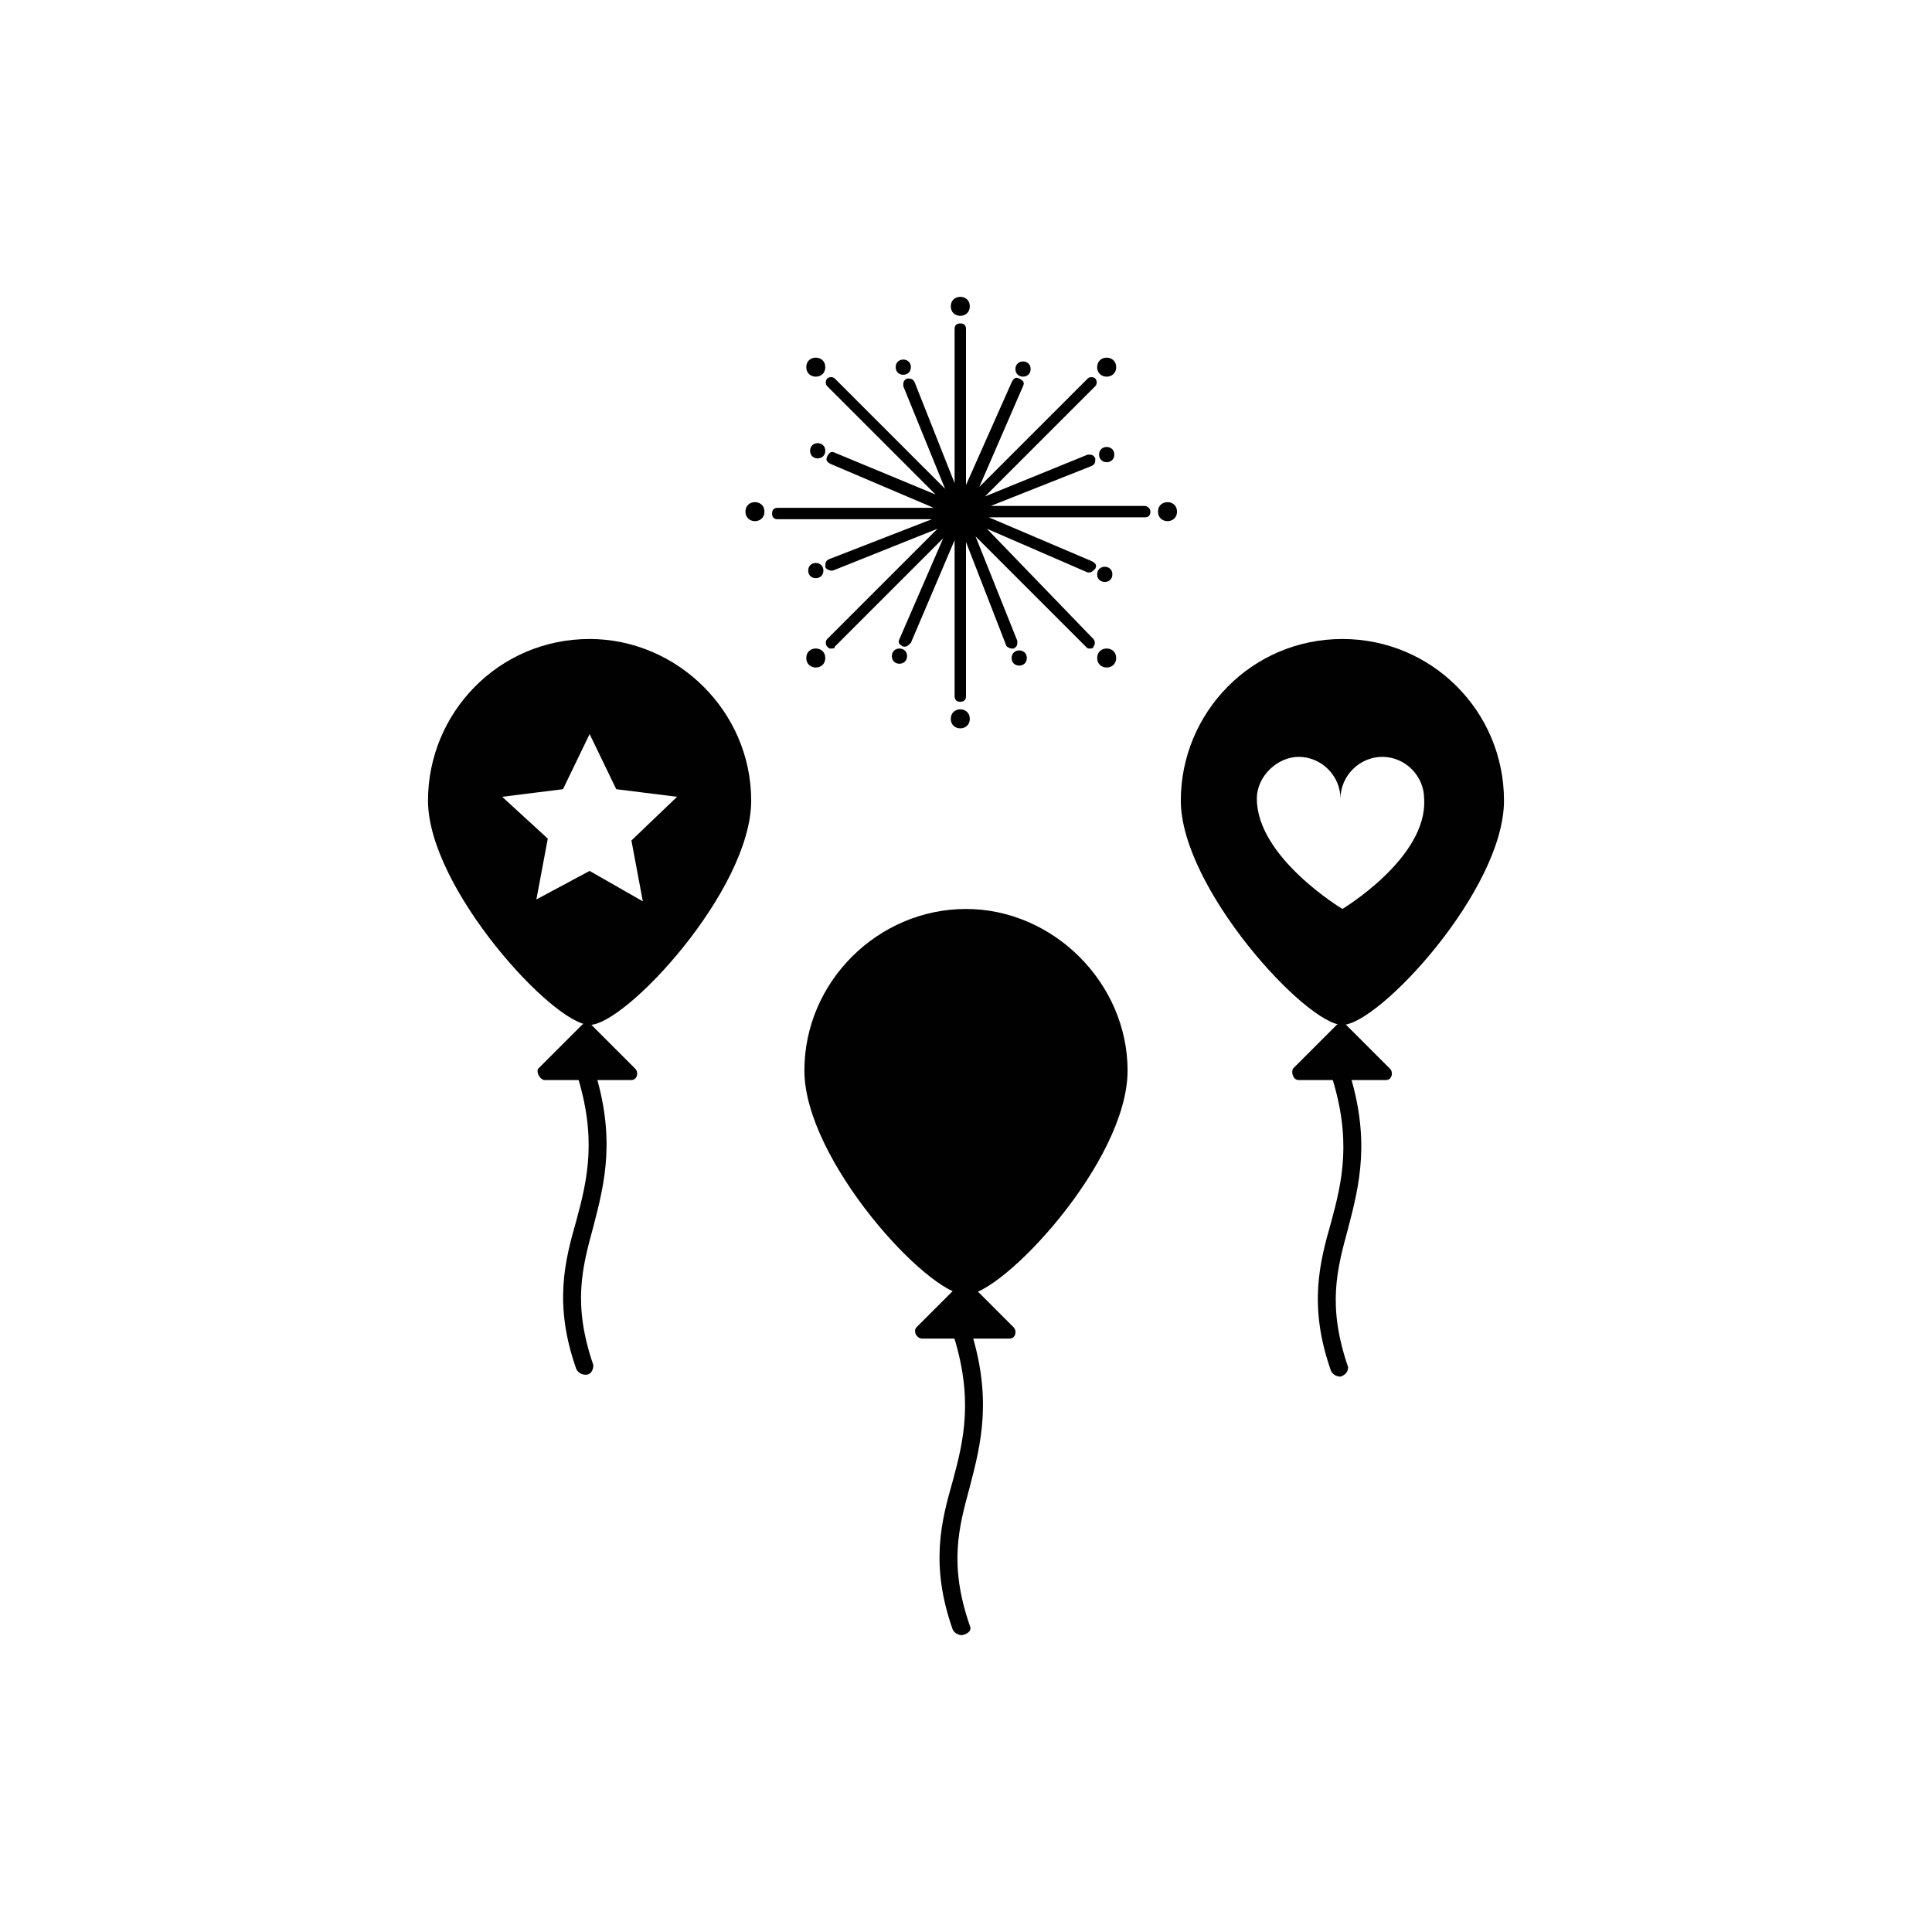 <?xml version="1.0" encoding="UTF-8"?>
<!-- Uploaded to: SVG Repo, www.svgrepo.com, Generator: SVG Repo Mixer Tools -->
<svg width="800px" height="800px" version="1.1" viewBox="144 144 512 512" xmlns="http://www.w3.org/2000/svg">
 <g>
  <path d="m398.99 577.34c-1.008 0-2.016-0.504-2.519-1.512-6.047-17.129-3.023-28.719 0-39.297 3.023-11.082 5.543-22.168 0-39.297-0.504-1.512 0.504-2.519 1.512-3.023 1.512-0.504 2.519 0.504 3.023 1.512 6.047 18.641 3.023 30.73 0 42.32-3.023 11.082-5.543 20.656 0 36.777 0.504 1.008 0 2.016-2.016 2.519z" fill="#010101"/>
  <path d="m442.82 427.71c0 24.184-33.25 59.449-42.824 59.449-10.078 0-42.824-35.77-42.824-59.449 0-23.68 19.648-42.824 42.824-42.824 23.172 0 42.824 19.648 42.824 42.824z" fill="#010101"/>
  <path d="m386.9 495.72 11.586-11.586c0.504-0.504 1.512-0.504 2.519 0l11.586 11.586c1.008 1.008 0.504 3.023-1.008 3.023h-23.176c-1.508 0-2.516-2.016-1.508-3.023z" fill="#010101"/>
  <path d="m499.25 508.82c-1.008 0-2.016-0.504-2.519-1.512-6.047-17.129-3.023-28.719 0-39.297 3.023-11.082 5.543-22.168 0-39.297-0.504-1.512 0.504-2.519 1.512-3.023 1.512-0.504 2.519 0.504 3.023 1.512 6.047 18.641 3.023 30.73 0 42.32-3.023 11.082-5.543 20.656 0 36.777 0 1.008-0.504 2.016-2.016 2.519z" fill="#010101"/>
  <path d="m486.65 427.2 11.586-11.586c0.504-0.504 1.512-0.504 2.519 0l11.586 11.586c1.008 1.008 0.504 3.023-1.008 3.023h-23.176c-1.508 0-2.012-2.016-1.508-3.023z" fill="#010101"/>
  <path d="m299.24 508.32c-1.008 0-2.016-0.504-2.519-1.512-6.047-17.129-3.023-28.719 0-39.297 3.023-11.082 5.543-22.168 0-39.297-0.504-1.512 0.504-2.519 1.512-3.023 1.512-0.504 2.519 0.504 3.023 1.512 6.047 18.641 3.023 30.73 0 42.32-3.023 11.082-5.543 20.656 0 36.777-0.004 1.008-0.508 2.519-2.016 2.519z" fill="#010101"/>
  <path d="m286.64 427.2 11.586-11.586c0.504-0.504 1.512-0.504 2.519 0l11.586 11.586c1.008 1.008 0.504 3.023-1.008 3.023h-23.176c-1.508-0.504-2.012-2.519-1.508-3.023z" fill="#010101"/>
  <path d="m499.75 313.34c-24.184 0-42.824 19.648-42.824 42.824s33.25 59.449 42.824 59.449c9.574 0 42.824-35.77 42.824-59.449 0-23.68-19.145-42.824-42.824-42.824zm0 71.539s-22.672-13.602-22.672-29.223c0-6.047 5.543-11.082 11.082-11.082 6.047 0 11.082 5.039 11.082 11.082 0-6.047 5.039-11.082 11.082-11.082 6.047 0 11.082 5.039 11.082 11.082 1.016 15.621-21.656 29.223-21.656 29.223z" fill="#010101"/>
  <path d="m300.25 313.34c-24.184 0-42.824 19.648-42.824 42.824s33.25 59.449 42.824 59.449c9.574 0 42.824-35.77 42.824-59.449-0.004-23.68-19.652-42.824-42.824-42.824zm11.082 53.402 3.023 16.121-14.105-8.059-14.105 7.559 3.023-16.121-12.09-11.082 16.121-2.016 7.055-14.609 7.055 14.609 16.121 2.016z" fill="#010101"/>
  <path d="m447.36 278.08h-40.809l26.703-10.578c1.008-0.504 1.008-1.008 1.008-2.016-0.504-1.008-1.008-1.008-2.016-1.008l-27.207 11.082 29.223-29.223c0.504-0.504 0.504-1.512 0-2.016-0.504-0.504-1.512-0.504-2.016 0l-28.719 28.719 11.586-26.703c0.504-1.008 0-1.512-1.008-2.016-1.008-0.504-1.512 0-2.016 1.008l-12.086 27.207v-41.312c0-1.008-0.504-1.512-1.512-1.512-1.008 0-1.512 0.504-1.512 1.512v40.809l-10.578-26.703c-0.504-1.008-1.008-1.008-2.016-1.008-1.008 0.504-1.008 1.008-1.008 2.016l11.082 27.207-29.223-29.223c-0.504-0.504-1.512-0.504-2.016 0-0.504 0.504-0.504 1.512 0 2.016l28.719 28.719-26.703-11.086c-1.008-0.504-1.512 0-2.016 1.008-0.504 1.008 0 1.512 1.008 2.016l27.207 11.586h-41.312c-1.008 0-1.512 0.504-1.512 1.512 0 1.008 0.504 1.512 1.512 1.512h40.809l-27.207 10.578c-1.008 0.504-1.008 1.008-1.008 2.016 0 0.504 1.008 1.008 1.512 1.008h0.504l27.711-11.082-29.223 29.223c-0.504 0.504-0.504 1.512 0 2.016s0.504 0.504 1.008 0.504c0.504 0 1.008 0 1.008-0.504l28.719-28.719-11.586 26.703c-0.504 1.008 0 1.512 1.008 2.016h0.504c0.504 0 1.008-0.504 1.512-1.008l11.586-27.207v41.312c0 1.008 0.504 1.512 1.512 1.512 1.008 0 1.512-0.504 1.512-1.512v-40.809l10.578 27.207c0 0.504 1.008 1.008 1.512 1.008h0.504c1.008-0.504 1.008-1.008 1.008-2.016l-11.082-27.711 29.223 29.223c0.504 0.504 0.504 0.504 1.008 0.504s1.008 0 1.008-0.504c0.504-0.504 0.504-1.512 0-2.016l-28.219-29.223 26.703 11.586h0.504c0.504 0 1.008-0.504 1.512-1.008 0.504-1.008 0-1.512-1.008-2.016l-27.207-11.586h41.312c1.008 0 1.512-0.504 1.512-1.512 0-1.004-1.008-1.508-1.512-1.508z"/>
  <path d="m346.59 279.59c0 3.356-5.039 3.356-5.039 0 0-3.359 5.039-3.359 5.039 0"/>
  <path d="m455.92 279.59c0 3.356-5.039 3.356-5.039 0 0-3.359 5.039-3.359 5.039 0"/>
  <path d="m401.01 334.5c0 3.359-5.039 3.359-5.039 0s5.039-3.359 5.039 0"/>
  <path d="m401.01 225.18c0 3.359-5.039 3.359-5.039 0s5.039-3.359 5.039 0"/>
  <path d="m362.71 318.38c0 3.356-5.035 3.356-5.035 0 0-3.359 5.035-3.359 5.035 0"/>
  <path d="m439.8 241.3c0 3.359-5.039 3.359-5.039 0 0-3.356 5.039-3.356 5.039 0"/>
  <path d="m362.71 241.3c0 3.359-5.035 3.359-5.035 0 0-3.356 5.035-3.356 5.035 0"/>
  <path d="m439.8 318.38c0 3.356-5.039 3.356-5.039 0 0-3.359 5.039-3.359 5.039 0"/>
  <path d="m362.21 295.21c0 2.688-4.027 2.688-4.027 0s4.027-2.688 4.027 0"/>
  <path d="m439.3 264.47c0 2.688-4.031 2.688-4.031 0s4.031-2.688 4.031 0"/>
  <path d="m416.12 318.38c0 2.684-4.031 2.684-4.031 0 0-2.688 4.031-2.688 4.031 0"/>
  <path d="m385.39 241.3c0 2.688-4.027 2.688-4.027 0 0-2.684 4.027-2.684 4.027 0"/>
  <path d="m384.38 317.88c0 2.688-4.027 2.688-4.027 0s4.027-2.688 4.027 0"/>
  <path d="m417.13 241.8c0 2.688-4.031 2.688-4.031 0 0-2.684 4.031-2.684 4.031 0"/>
  <path d="m362.71 263.46c0 2.688-4.027 2.688-4.027 0s4.027-2.688 4.027 0"/>
  <path d="m438.79 296.21c0 2.688-4.031 2.688-4.031 0s4.031-2.688 4.031 0"/>
 </g>
</svg>